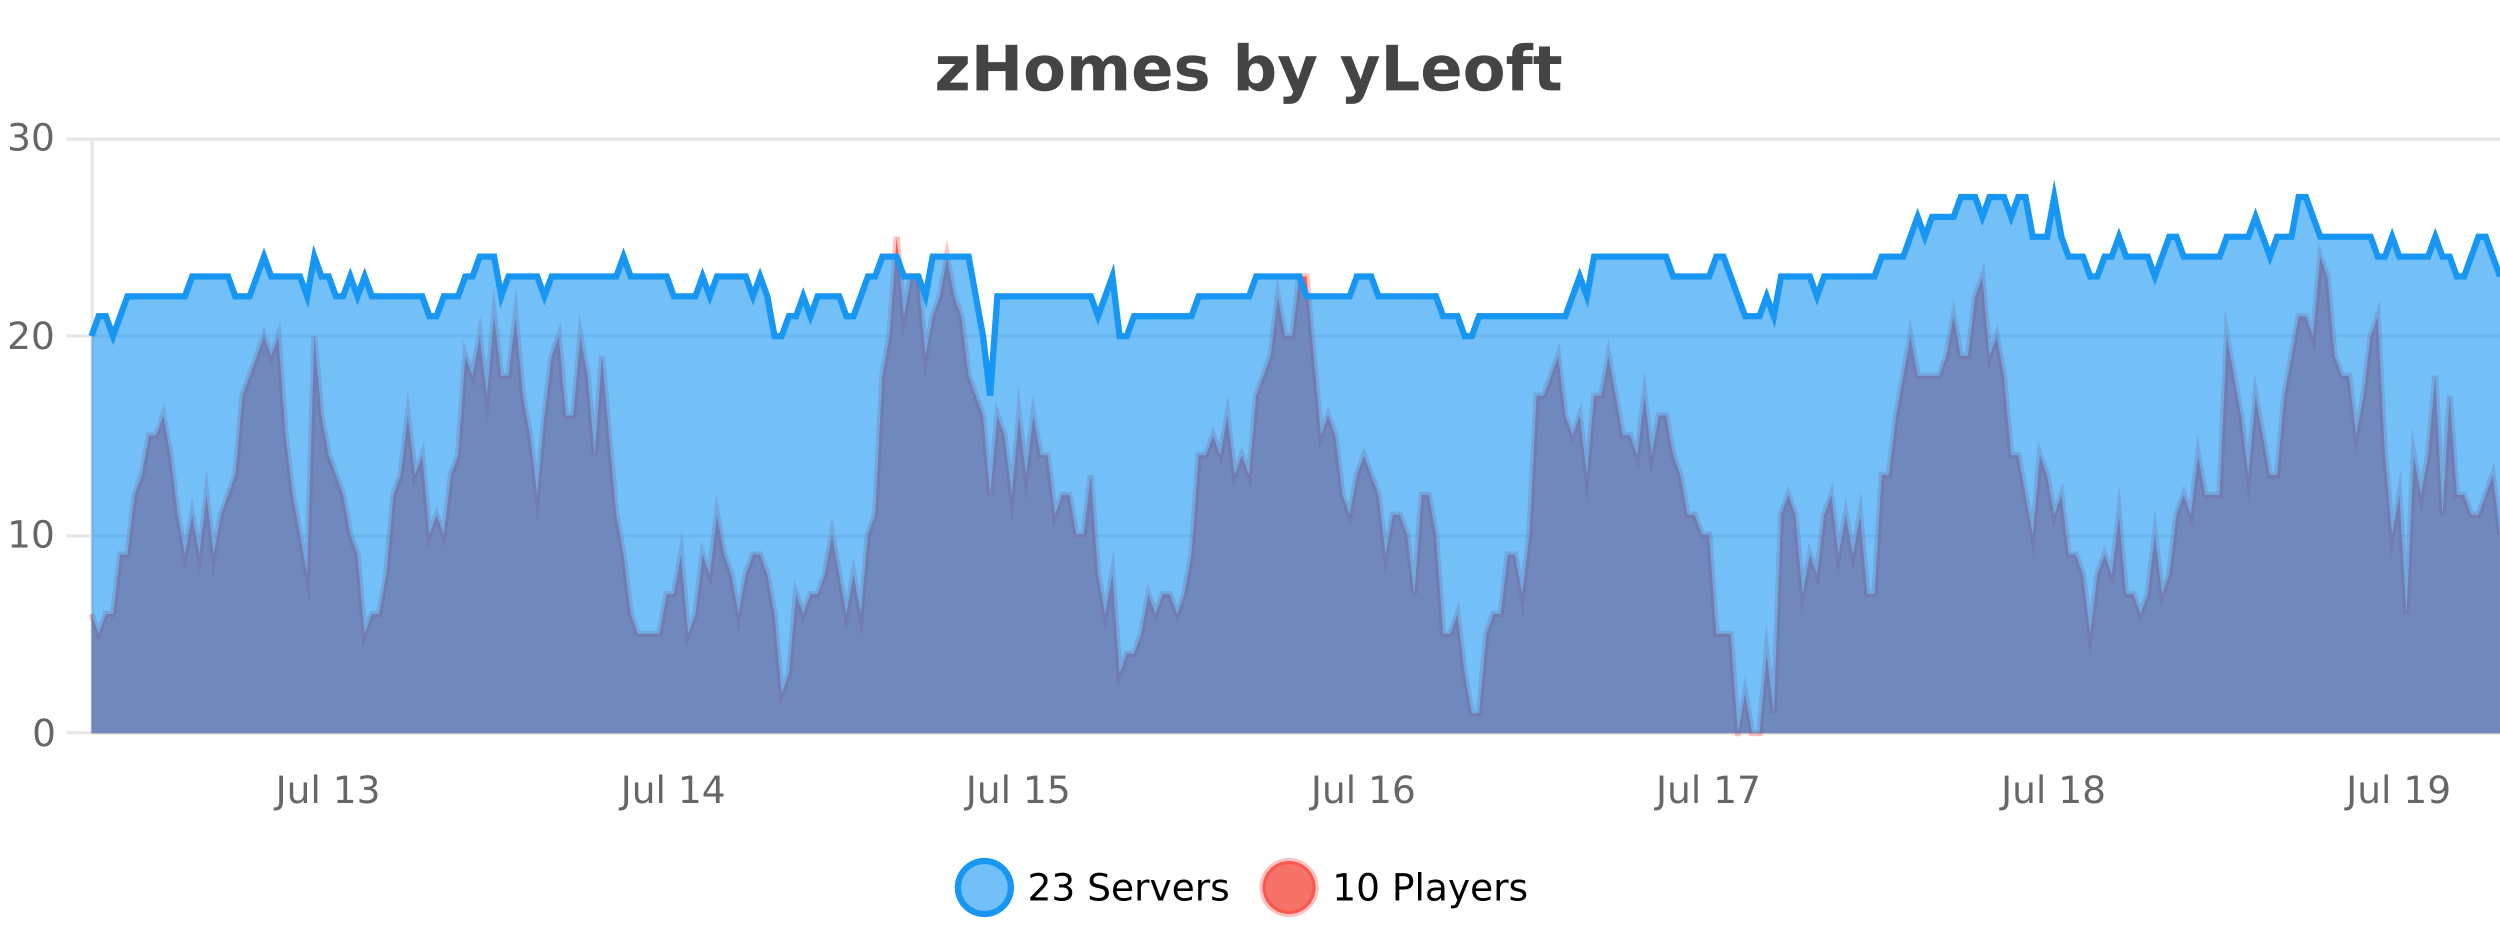 <?xml version="1.0" encoding="UTF-8"?>
<svg xmlns="http://www.w3.org/2000/svg" xmlns:xlink="http://www.w3.org/1999/xlink" width="800pt" height="300pt" viewBox="0 0 800 300" version="1.1">
<defs>
<clipPath id="clip1">
  <path d="M 278 263 L 352 263 L 352 300 L 278 300 Z M 278 263 "/>
</clipPath>
<clipPath id="clip2">
  <path d="M 375 263 L 450 263 L 450 300 L 375 300 Z M 375 263 "/>
</clipPath>
<clipPath id="clip3">
  <path d="M 29.27 75 L 800 75 L 800 234.602 L 29.27 234.602 Z M 29.27 75 "/>
</clipPath>
<clipPath id="clip4">
  <path d="M 28.27 47 L 800 47 L 800 235.602 L 28.27 235.602 Z M 28.27 47 "/>
</clipPath>
<clipPath id="clip5">
  <path d="M 29.27 63 L 800 63 L 800 234.602 L 29.27 234.602 Z M 29.27 63 "/>
</clipPath>
<clipPath id="clip6">
  <path d="M 28.27 43 L 800 43 L 800 155 L 28.27 155 Z M 28.27 43 "/>
</clipPath>
</defs>
<g id="surface3467221">
<rect x="0" y="0" width="800" height="300" style="fill:rgb(100%,100%,100%);fill-opacity:1;stroke:none;"/>
<path style="fill:none;stroke-width:1;stroke-linecap:butt;stroke-linejoin:miter;stroke:rgb(0%,0%,0%);stroke-opacity:0.098;stroke-miterlimit:10;" d="M 30 234.5 L 800 234.5 "/>
<path style="fill:none;stroke-width:1;stroke-linecap:butt;stroke-linejoin:miter;stroke:rgb(0%,0%,0%);stroke-opacity:0.098;stroke-miterlimit:10;" d="M 21.27 234.5 L 29 234.5 "/>
<path style="fill:none;stroke-width:1;stroke-linecap:butt;stroke-linejoin:miter;stroke:rgb(0%,0%,0%);stroke-opacity:0.098;stroke-miterlimit:10;" d="M 30 171.5 L 800 171.5 "/>
<path style="fill:none;stroke-width:1;stroke-linecap:butt;stroke-linejoin:miter;stroke:rgb(0%,0%,0%);stroke-opacity:0.098;stroke-miterlimit:10;" d="M 21.27 171.5 L 29 171.5 "/>
<path style="fill:none;stroke-width:1;stroke-linecap:butt;stroke-linejoin:miter;stroke:rgb(0%,0%,0%);stroke-opacity:0.098;stroke-miterlimit:10;" d="M 30 107.5 L 800 107.5 "/>
<path style="fill:none;stroke-width:1;stroke-linecap:butt;stroke-linejoin:miter;stroke:rgb(0%,0%,0%);stroke-opacity:0.098;stroke-miterlimit:10;" d="M 21.27 107.5 L 29 107.5 "/>
<path style="fill:none;stroke-width:1;stroke-linecap:butt;stroke-linejoin:miter;stroke:rgb(0%,0%,0%);stroke-opacity:0.098;stroke-miterlimit:10;" d="M 30 44.5 L 800 44.5 "/>
<path style="fill:none;stroke-width:1;stroke-linecap:butt;stroke-linejoin:miter;stroke:rgb(0%,0%,0%);stroke-opacity:0.098;stroke-miterlimit:10;" d="M 21.27 44.5 L 29 44.5 "/>
<path style=" stroke:none;fill-rule:nonzero;fill:rgb(9.02%,58.824%,95.294%);fill-opacity:0.6;" d="M 323.488 284 C 323.488 288.688 319.688 292.484 315.004 292.484 C 310.316 292.484 306.52 288.688 306.52 284 C 306.52 279.312 310.316 275.516 315.004 275.516 C 319.688 275.516 323.488 279.312 323.488 284 Z M 323.488 284 "/>
<g clip-path="url(#clip1)" clip-rule="nonzero">
<path style="fill:none;stroke-width:2;stroke-linecap:butt;stroke-linejoin:miter;stroke:rgb(9.02%,58.824%,95.294%);stroke-opacity:1;stroke-miterlimit:10;" d="M 323.488 284 C 323.488 288.688 319.688 292.484 315.004 292.484 C 310.316 292.484 306.52 288.688 306.52 284 C 306.52 279.312 310.316 275.516 315.004 275.516 C 319.688 275.516 323.488 279.312 323.488 284 Z M 323.488 284 "/>
</g>
<path style=" stroke:none;fill-rule:nonzero;fill:rgb(0%,0%,0%);fill-opacity:1;" d="M 331.117 287.156 L 335.258 287.156 L 335.258 288.156 L 329.695 288.156 L 329.695 287.156 C 330.141 286.699 330.75 286.078 331.523 285.297 C 332.305 284.508 332.793 283.996 332.992 283.766 C 333.375 283.352 333.641 282.996 333.789 282.703 C 333.945 282.402 334.023 282.109 334.023 281.828 C 334.023 281.359 333.855 280.98 333.523 280.688 C 333.199 280.398 332.777 280.25 332.258 280.25 C 331.883 280.25 331.484 280.312 331.07 280.438 C 330.664 280.562 330.227 280.762 329.758 281.031 L 329.758 279.828 C 330.234 279.641 330.68 279.5 331.086 279.406 C 331.5 279.305 331.883 279.25 332.227 279.25 C 333.133 279.25 333.855 279.48 334.398 279.938 C 334.938 280.387 335.211 280.992 335.211 281.75 C 335.211 282.105 335.141 282.445 335.008 282.766 C 334.871 283.09 334.625 283.469 334.273 283.906 C 334.168 284.023 333.855 284.352 333.336 284.891 C 332.812 285.434 332.074 286.188 331.117 287.156 Z M 341.328 283.438 C 341.891 283.562 342.328 283.82 342.641 284.203 C 342.961 284.578 343.125 285.047 343.125 285.609 C 343.125 286.477 342.828 287.148 342.234 287.625 C 341.641 288.094 340.797 288.328 339.703 288.328 C 339.336 288.328 338.957 288.289 338.562 288.219 C 338.176 288.148 337.781 288.039 337.375 287.891 L 337.375 286.75 C 337.695 286.938 338.051 287.086 338.438 287.188 C 338.832 287.281 339.242 287.328 339.672 287.328 C 340.41 287.328 340.973 287.184 341.359 286.891 C 341.754 286.602 341.953 286.172 341.953 285.609 C 341.953 285.102 341.77 284.699 341.406 284.406 C 341.039 284.117 340.539 283.969 339.906 283.969 L 338.875 283.969 L 338.875 283 L 339.953 283 C 340.523 283 340.969 282.887 341.281 282.656 C 341.594 282.418 341.75 282.078 341.75 281.641 C 341.75 281.195 341.586 280.852 341.266 280.609 C 340.953 280.371 340.5 280.25 339.906 280.25 C 339.57 280.25 339.219 280.289 338.844 280.359 C 338.477 280.422 338.07 280.527 337.625 280.672 L 337.625 279.625 C 338.082 279.5 338.504 279.406 338.891 279.344 C 339.285 279.281 339.656 279.25 340 279.25 C 340.906 279.25 341.617 279.453 342.141 279.859 C 342.66 280.266 342.922 280.82 342.922 281.516 C 342.922 282.008 342.781 282.418 342.5 282.75 C 342.227 283.086 341.836 283.312 341.328 283.438 Z M 354.324 279.688 L 354.324 280.844 C 353.875 280.637 353.449 280.48 353.043 280.375 C 352.645 280.262 352.266 280.203 351.902 280.203 C 351.254 280.203 350.754 280.328 350.402 280.578 C 350.059 280.828 349.887 281.188 349.887 281.656 C 349.887 282.043 350 282.336 350.23 282.531 C 350.457 282.73 350.902 282.887 351.559 283 L 352.262 283.156 C 353.145 283.324 353.797 283.621 354.215 284.047 C 354.641 284.465 354.855 285.027 354.855 285.734 C 354.855 286.59 354.566 287.234 353.996 287.672 C 353.434 288.109 352.598 288.328 351.496 288.328 C 351.09 288.328 350.652 288.281 350.184 288.188 C 349.715 288.094 349.23 287.953 348.73 287.766 L 348.73 286.547 C 349.207 286.82 349.676 287.023 350.137 287.156 C 350.605 287.293 351.059 287.359 351.496 287.359 C 352.172 287.359 352.691 287.23 353.059 286.969 C 353.434 286.699 353.621 286.32 353.621 285.828 C 353.621 285.402 353.484 285.07 353.215 284.828 C 352.953 284.578 352.52 284.398 351.918 284.281 L 351.199 284.141 C 350.312 283.965 349.672 283.688 349.277 283.312 C 348.891 282.938 348.699 282.418 348.699 281.75 C 348.699 280.969 348.969 280.359 349.512 279.922 C 350.051 279.477 350.801 279.25 351.762 279.25 C 352.176 279.25 352.594 279.289 353.012 279.359 C 353.438 279.434 353.875 279.543 354.324 279.688 Z M 362.27 284.609 L 362.27 285.125 L 357.301 285.125 C 357.352 285.875 357.574 286.445 357.973 286.828 C 358.379 287.215 358.934 287.406 359.645 287.406 C 360.059 287.406 360.461 287.359 360.848 287.266 C 361.242 287.164 361.633 287.008 362.02 286.797 L 362.02 287.828 C 361.621 287.984 361.223 288.105 360.816 288.188 C 360.41 288.281 359.996 288.328 359.582 288.328 C 358.539 288.328 357.711 288.027 357.098 287.422 C 356.48 286.809 356.176 285.98 356.176 284.938 C 356.176 283.867 356.465 283.016 357.051 282.391 C 357.633 281.758 358.414 281.438 359.395 281.438 C 360.277 281.438 360.977 281.727 361.488 282.297 C 362.008 282.859 362.27 283.633 362.27 284.609 Z M 361.191 284.281 C 361.18 283.699 361.012 283.23 360.691 282.875 C 360.367 282.523 359.941 282.344 359.41 282.344 C 358.805 282.344 358.32 282.516 357.957 282.859 C 357.602 283.203 357.398 283.684 357.348 284.297 Z M 367.84 282.594 C 367.715 282.531 367.578 282.484 367.434 282.453 C 367.297 282.414 367.141 282.391 366.965 282.391 C 366.359 282.391 365.891 282.59 365.559 282.984 C 365.234 283.383 365.074 283.953 365.074 284.703 L 365.074 288.156 L 363.996 288.156 L 363.996 281.594 L 365.074 281.594 L 365.074 282.609 C 365.301 282.215 365.598 281.922 365.965 281.734 C 366.328 281.539 366.77 281.438 367.293 281.438 C 367.363 281.438 367.441 281.445 367.527 281.453 C 367.621 281.465 367.719 281.48 367.824 281.5 Z M 368.195 281.594 L 369.336 281.594 L 371.383 287.094 L 373.445 281.594 L 374.586 281.594 L 372.117 288.156 L 370.648 288.156 Z M 381.688 284.609 L 381.688 285.125 L 376.719 285.125 C 376.77 285.875 376.992 286.445 377.391 286.828 C 377.797 287.215 378.352 287.406 379.062 287.406 C 379.477 287.406 379.879 287.359 380.266 287.266 C 380.66 287.164 381.051 287.008 381.438 286.797 L 381.438 287.828 C 381.039 287.984 380.641 288.105 380.234 288.188 C 379.828 288.281 379.414 288.328 379 288.328 C 377.957 288.328 377.129 288.027 376.516 287.422 C 375.898 286.809 375.594 285.98 375.594 284.938 C 375.594 283.867 375.883 283.016 376.469 282.391 C 377.051 281.758 377.832 281.438 378.812 281.438 C 379.695 281.438 380.395 281.727 380.906 282.297 C 381.426 282.859 381.688 283.633 381.688 284.609 Z M 380.609 284.281 C 380.598 283.699 380.43 283.23 380.109 282.875 C 379.785 282.523 379.359 282.344 378.828 282.344 C 378.223 282.344 377.738 282.516 377.375 282.859 C 377.02 283.203 376.816 283.684 376.766 284.297 Z M 387.258 282.594 C 387.133 282.531 386.996 282.484 386.852 282.453 C 386.715 282.414 386.559 282.391 386.383 282.391 C 385.777 282.391 385.309 282.59 384.977 282.984 C 384.652 283.383 384.492 283.953 384.492 284.703 L 384.492 288.156 L 383.414 288.156 L 383.414 281.594 L 384.492 281.594 L 384.492 282.609 C 384.719 282.215 385.016 281.922 385.383 281.734 C 385.746 281.539 386.188 281.438 386.711 281.438 C 386.781 281.438 386.859 281.445 386.945 281.453 C 387.039 281.465 387.137 281.48 387.242 281.5 Z M 392.566 281.781 L 392.566 282.812 C 392.262 282.656 391.945 282.543 391.613 282.469 C 391.289 282.387 390.949 282.344 390.598 282.344 C 390.066 282.344 389.664 282.43 389.395 282.594 C 389.121 282.75 388.988 282.996 388.988 283.328 C 388.988 283.578 389.082 283.777 389.27 283.922 C 389.465 284.059 389.855 284.188 390.441 284.312 L 390.801 284.406 C 391.57 284.562 392.117 284.793 392.441 285.094 C 392.762 285.398 392.926 285.812 392.926 286.344 C 392.926 286.961 392.68 287.445 392.191 287.797 C 391.711 288.152 391.051 288.328 390.207 288.328 C 389.852 288.328 389.48 288.289 389.098 288.219 C 388.723 288.156 388.324 288.059 387.91 287.922 L 387.91 286.797 C 388.305 287.008 388.695 287.164 389.082 287.266 C 389.465 287.371 389.852 287.422 390.238 287.422 C 390.738 287.422 391.121 287.34 391.395 287.172 C 391.676 286.996 391.816 286.746 391.816 286.422 C 391.816 286.133 391.715 285.906 391.52 285.75 C 391.32 285.594 390.887 285.445 390.223 285.297 L 389.848 285.219 C 389.18 285.074 388.695 284.855 388.395 284.562 C 388.102 284.273 387.957 283.875 387.957 283.375 C 387.957 282.75 388.176 282.273 388.613 281.938 C 389.051 281.605 389.668 281.438 390.473 281.438 C 390.867 281.438 391.242 281.469 391.598 281.531 C 391.949 281.586 392.273 281.668 392.566 281.781 Z M 325.004 277.016 "/>
<path style=" stroke:none;fill-rule:nonzero;fill:rgb(96.863%,44.706%,40.784%);fill-opacity:1;" d="M 420.988 284 C 420.988 288.688 417.191 292.484 412.504 292.484 C 407.82 292.484 404.02 288.688 404.02 284 C 404.02 279.312 407.82 275.516 412.504 275.516 C 417.191 275.516 420.988 279.312 420.988 284 Z M 420.988 284 "/>
<g clip-path="url(#clip2)" clip-rule="nonzero">
<path style="fill:none;stroke-width:2;stroke-linecap:butt;stroke-linejoin:miter;stroke:rgb(100%,4.706%,0%);stroke-opacity:0.247;stroke-miterlimit:10;" d="M 420.988 284 C 420.988 288.688 417.191 292.484 412.504 292.484 C 407.82 292.484 404.02 288.688 404.02 284 C 404.02 279.312 407.82 275.516 412.504 275.516 C 417.191 275.516 420.988 279.312 420.988 284 Z M 420.988 284 "/>
</g>
<path style=" stroke:none;fill-rule:nonzero;fill:rgb(0%,0%,0%);fill-opacity:1;" d="M 427.805 287.156 L 429.742 287.156 L 429.742 280.484 L 427.633 280.906 L 427.633 279.828 L 429.727 279.406 L 430.914 279.406 L 430.914 287.156 L 432.852 287.156 L 432.852 288.156 L 427.805 288.156 Z M 437.766 280.188 C 437.16 280.188 436.703 280.492 436.391 281.094 C 436.086 281.688 435.938 282.59 435.938 283.797 C 435.938 284.996 436.086 285.898 436.391 286.5 C 436.703 287.094 437.16 287.391 437.766 287.391 C 438.379 287.391 438.836 287.094 439.141 286.5 C 439.453 285.898 439.609 284.996 439.609 283.797 C 439.609 282.59 439.453 281.688 439.141 281.094 C 438.836 280.492 438.379 280.188 437.766 280.188 Z M 437.766 279.25 C 438.742 279.25 439.492 279.641 440.016 280.422 C 440.535 281.195 440.797 282.32 440.797 283.797 C 440.797 285.266 440.535 286.391 440.016 287.172 C 439.492 287.945 438.742 288.328 437.766 288.328 C 436.785 288.328 436.035 287.945 435.516 287.172 C 435.004 286.391 434.75 285.266 434.75 283.797 C 434.75 282.32 435.004 281.195 435.516 280.422 C 436.035 279.641 436.785 279.25 437.766 279.25 Z M 447.762 280.375 L 447.762 283.672 L 449.246 283.672 C 449.797 283.672 450.223 283.531 450.527 283.25 C 450.828 282.961 450.98 282.547 450.98 282.016 C 450.98 281.496 450.828 281.094 450.527 280.812 C 450.223 280.523 449.797 280.375 449.246 280.375 Z M 446.574 279.406 L 449.246 279.406 C 450.234 279.406 450.98 279.633 451.48 280.078 C 451.98 280.516 452.23 281.164 452.23 282.016 C 452.23 282.883 451.98 283.539 451.48 283.984 C 450.98 284.422 450.234 284.641 449.246 284.641 L 447.762 284.641 L 447.762 288.156 L 446.574 288.156 Z M 453.766 279.031 L 454.844 279.031 L 454.844 288.156 L 453.766 288.156 Z M 460.082 284.859 C 459.215 284.859 458.613 284.961 458.27 285.156 C 457.934 285.355 457.77 285.695 457.77 286.172 C 457.77 286.559 457.895 286.867 458.145 287.094 C 458.402 287.312 458.746 287.422 459.176 287.422 C 459.777 287.422 460.258 287.215 460.613 286.797 C 460.977 286.371 461.16 285.805 461.16 285.094 L 461.16 284.859 Z M 462.238 284.406 L 462.238 288.156 L 461.16 288.156 L 461.16 287.156 C 460.91 287.555 460.602 287.852 460.238 288.047 C 459.871 288.234 459.426 288.328 458.895 288.328 C 458.215 288.328 457.68 288.141 457.285 287.766 C 456.887 287.383 456.691 286.875 456.691 286.25 C 456.691 285.512 456.934 284.953 457.426 284.578 C 457.926 284.203 458.664 284.016 459.645 284.016 L 461.16 284.016 L 461.16 283.906 C 461.16 283.406 460.992 283.023 460.66 282.75 C 460.336 282.48 459.883 282.344 459.301 282.344 C 458.926 282.344 458.555 282.391 458.191 282.484 C 457.836 282.578 457.496 282.715 457.176 282.891 L 457.176 281.891 C 457.57 281.734 457.949 281.621 458.316 281.547 C 458.691 281.477 459.055 281.438 459.41 281.438 C 460.355 281.438 461.066 281.684 461.535 282.172 C 462.004 282.664 462.238 283.406 462.238 284.406 Z M 467.188 288.766 C 466.883 289.547 466.586 290.055 466.297 290.297 C 466.004 290.535 465.617 290.656 465.141 290.656 L 464.281 290.656 L 464.281 289.75 L 464.906 289.75 C 465.207 289.75 465.438 289.676 465.594 289.531 C 465.758 289.395 465.941 289.066 466.141 288.547 L 466.344 288.047 L 463.688 281.594 L 464.828 281.594 L 466.875 286.719 L 468.938 281.594 L 470.078 281.594 Z M 477.18 284.609 L 477.18 285.125 L 472.211 285.125 C 472.262 285.875 472.484 286.445 472.883 286.828 C 473.289 287.215 473.844 287.406 474.555 287.406 C 474.969 287.406 475.371 287.359 475.758 287.266 C 476.152 287.164 476.543 287.008 476.93 286.797 L 476.93 287.828 C 476.531 287.984 476.133 288.105 475.727 288.188 C 475.32 288.281 474.906 288.328 474.492 288.328 C 473.449 288.328 472.621 288.027 472.008 287.422 C 471.391 286.809 471.086 285.98 471.086 284.938 C 471.086 283.867 471.375 283.016 471.961 282.391 C 472.543 281.758 473.324 281.438 474.305 281.438 C 475.188 281.438 475.887 281.727 476.398 282.297 C 476.918 282.859 477.18 283.633 477.18 284.609 Z M 476.102 284.281 C 476.09 283.699 475.922 283.23 475.602 282.875 C 475.277 282.523 474.852 282.344 474.32 282.344 C 473.715 282.344 473.23 282.516 472.867 282.859 C 472.512 283.203 472.309 283.684 472.258 284.297 Z M 482.75 282.594 C 482.625 282.531 482.488 282.484 482.344 282.453 C 482.207 282.414 482.051 282.391 481.875 282.391 C 481.27 282.391 480.801 282.59 480.469 282.984 C 480.145 283.383 479.984 283.953 479.984 284.703 L 479.984 288.156 L 478.906 288.156 L 478.906 281.594 L 479.984 281.594 L 479.984 282.609 C 480.211 282.215 480.508 281.922 480.875 281.734 C 481.238 281.539 481.68 281.438 482.203 281.438 C 482.273 281.438 482.352 281.445 482.438 281.453 C 482.531 281.465 482.629 281.48 482.734 281.5 Z M 488.055 281.781 L 488.055 282.812 C 487.75 282.656 487.434 282.543 487.102 282.469 C 486.777 282.387 486.438 282.344 486.086 282.344 C 485.555 282.344 485.152 282.43 484.883 282.594 C 484.609 282.75 484.477 282.996 484.477 283.328 C 484.477 283.578 484.57 283.777 484.758 283.922 C 484.953 284.059 485.344 284.188 485.93 284.312 L 486.289 284.406 C 487.059 284.562 487.605 284.793 487.93 285.094 C 488.25 285.398 488.414 285.812 488.414 286.344 C 488.414 286.961 488.168 287.445 487.68 287.797 C 487.199 288.152 486.539 288.328 485.695 288.328 C 485.34 288.328 484.969 288.289 484.586 288.219 C 484.211 288.156 483.812 288.059 483.398 287.922 L 483.398 286.797 C 483.793 287.008 484.184 287.164 484.57 287.266 C 484.953 287.371 485.34 287.422 485.727 287.422 C 486.227 287.422 486.609 287.34 486.883 287.172 C 487.164 286.996 487.305 286.746 487.305 286.422 C 487.305 286.133 487.203 285.906 487.008 285.75 C 486.809 285.594 486.375 285.445 485.711 285.297 L 485.336 285.219 C 484.668 285.074 484.184 284.855 483.883 284.562 C 483.59 284.273 483.445 283.875 483.445 283.375 C 483.445 282.75 483.664 282.273 484.102 281.938 C 484.539 281.605 485.156 281.438 485.961 281.438 C 486.355 281.438 486.73 281.469 487.086 281.531 C 487.438 281.586 487.762 281.668 488.055 281.781 Z M 422.504 277.016 "/>
<path style=" stroke:none;fill-rule:nonzero;fill:rgb(26.667%,26.667%,26.667%);fill-opacity:1;" d="M 300.141 17.984 L 309.688 17.984 L 309.688 20.422 L 303.922 26.422 L 309.688 26.422 L 309.688 28.922 L 299.906 28.922 L 299.906 26.484 L 305.656 20.484 L 300.141 20.484 Z M 312.484 14.344 L 316.234 14.344 L 316.234 19.891 L 321.781 19.891 L 321.781 14.344 L 325.547 14.344 L 325.547 28.922 L 321.781 28.922 L 321.781 22.734 L 316.234 22.734 L 316.234 28.922 L 312.484 28.922 Z M 334.27 20.219 C 333.488 20.219 332.895 20.5 332.488 21.062 C 332.082 21.617 331.879 22.418 331.879 23.469 C 331.879 24.512 332.082 25.312 332.488 25.875 C 332.895 26.43 333.488 26.703 334.27 26.703 C 335.027 26.703 335.605 26.43 336.004 25.875 C 336.41 25.312 336.613 24.512 336.613 23.469 C 336.613 22.418 336.41 21.617 336.004 21.062 C 335.605 20.5 335.027 20.219 334.27 20.219 Z M 334.27 17.719 C 336.145 17.719 337.605 18.23 338.66 19.25 C 339.723 20.262 340.254 21.668 340.254 23.469 C 340.254 25.262 339.723 26.668 338.66 27.688 C 337.605 28.699 336.145 29.203 334.27 29.203 C 332.371 29.203 330.895 28.699 329.832 27.688 C 328.77 26.668 328.238 25.262 328.238 23.469 C 328.238 21.668 328.77 20.262 329.832 19.25 C 330.895 18.23 332.371 17.719 334.27 17.719 Z M 352.93 19.797 C 353.375 19.121 353.902 18.605 354.508 18.25 C 355.121 17.898 355.793 17.719 356.523 17.719 C 357.773 17.719 358.727 18.109 359.383 18.891 C 360.047 19.664 360.383 20.789 360.383 22.266 L 360.383 28.922 L 356.867 28.922 L 356.867 23.219 C 356.867 23.137 356.867 23.047 356.867 22.953 C 356.875 22.859 356.883 22.73 356.883 22.562 C 356.883 21.793 356.766 21.234 356.539 20.891 C 356.309 20.539 355.938 20.359 355.43 20.359 C 354.773 20.359 354.262 20.637 353.898 21.188 C 353.531 21.73 353.344 22.516 353.336 23.547 L 353.336 28.922 L 349.82 28.922 L 349.82 23.219 C 349.82 22.012 349.715 21.234 349.508 20.891 C 349.297 20.539 348.93 20.359 348.398 20.359 C 347.719 20.359 347.199 20.637 346.836 21.188 C 346.469 21.73 346.289 22.516 346.289 23.547 L 346.289 28.922 L 342.773 28.922 L 342.773 17.984 L 346.289 17.984 L 346.289 19.578 C 346.727 18.965 347.219 18.5 347.773 18.188 C 348.324 17.875 348.938 17.719 349.617 17.719 C 350.367 17.719 351.031 17.902 351.617 18.266 C 352.199 18.633 352.637 19.141 352.93 19.797 Z M 374.555 23.422 L 374.555 24.422 L 366.383 24.422 C 366.465 25.246 366.762 25.859 367.273 26.266 C 367.781 26.672 368.492 26.875 369.398 26.875 C 370.137 26.875 370.891 26.766 371.664 26.547 C 372.434 26.328 373.227 26 374.039 25.562 L 374.039 28.25 C 373.215 28.562 372.387 28.797 371.555 28.953 C 370.73 29.117 369.906 29.203 369.086 29.203 C 367.105 29.203 365.562 28.703 364.461 27.703 C 363.367 26.695 362.82 25.281 362.82 23.469 C 362.82 21.68 363.355 20.273 364.43 19.25 C 365.512 18.23 366.996 17.719 368.883 17.719 C 370.602 17.719 371.977 18.242 373.008 19.281 C 374.039 20.312 374.555 21.695 374.555 23.422 Z M 370.961 22.266 C 370.961 21.602 370.766 21.062 370.383 20.656 C 369.996 20.25 369.492 20.047 368.867 20.047 C 368.188 20.047 367.637 20.242 367.211 20.625 C 366.793 21 366.531 21.547 366.43 22.266 Z M 385.742 18.328 L 385.742 20.984 C 385 20.672 384.281 20.438 383.586 20.281 C 382.887 20.125 382.227 20.047 381.602 20.047 C 380.945 20.047 380.453 20.133 380.133 20.297 C 379.809 20.465 379.648 20.719 379.648 21.062 C 379.648 21.344 379.766 21.559 380.008 21.703 C 380.258 21.852 380.695 21.961 381.32 22.031 L 381.945 22.125 C 383.734 22.355 384.938 22.73 385.555 23.25 C 386.168 23.773 386.477 24.59 386.477 25.703 C 386.477 26.871 386.043 27.746 385.18 28.328 C 384.324 28.914 383.047 29.203 381.352 29.203 C 380.621 29.203 379.871 29.145 379.102 29.031 C 378.328 28.918 377.539 28.746 376.727 28.516 L 376.727 25.859 C 377.422 26.203 378.137 26.461 378.867 26.625 C 379.594 26.793 380.34 26.875 381.102 26.875 C 381.789 26.875 382.305 26.781 382.648 26.594 C 382.992 26.406 383.164 26.125 383.164 25.75 C 383.164 25.438 383.043 25.211 382.805 25.062 C 382.562 24.906 382.09 24.789 381.383 24.703 L 380.773 24.625 C 379.211 24.43 378.117 24.07 377.492 23.547 C 376.867 23.016 376.555 22.215 376.555 21.141 C 376.555 19.984 376.949 19.125 377.742 18.562 C 378.543 18 379.762 17.719 381.398 17.719 C 382.043 17.719 382.719 17.773 383.43 17.875 C 384.137 17.969 384.906 18.121 385.742 18.328 Z M 401.891 26.672 C 402.641 26.672 403.211 26.402 403.609 25.859 C 404.004 25.309 404.203 24.512 404.203 23.469 C 404.203 22.43 404.004 21.637 403.609 21.094 C 403.211 20.543 402.641 20.266 401.891 20.266 C 401.141 20.266 400.562 20.543 400.156 21.094 C 399.758 21.637 399.562 22.43 399.562 23.469 C 399.562 24.5 399.758 25.293 400.156 25.844 C 400.562 26.398 401.141 26.672 401.891 26.672 Z M 399.562 19.578 C 400.051 18.945 400.586 18.477 401.172 18.172 C 401.754 17.871 402.426 17.719 403.188 17.719 C 404.539 17.719 405.648 18.258 406.516 19.328 C 407.379 20.402 407.812 21.781 407.812 23.469 C 407.812 25.148 407.379 26.523 406.516 27.594 C 405.648 28.668 404.539 29.203 403.188 29.203 C 402.426 29.203 401.754 29.051 401.172 28.75 C 400.586 28.449 400.051 27.98 399.562 27.344 L 399.562 28.922 L 396.078 28.922 L 396.078 13.719 L 399.562 13.719 Z M 408.957 17.984 L 412.441 17.984 L 415.395 25.406 L 417.895 17.984 L 421.379 17.984 L 416.785 29.953 C 416.324 31.172 415.785 32.02 415.16 32.5 C 414.543 32.988 413.738 33.234 412.738 33.234 L 410.707 33.234 L 410.707 30.938 L 411.801 30.938 C 412.395 30.938 412.824 30.844 413.098 30.656 C 413.367 30.469 413.574 30.129 413.723 29.641 L 413.832 29.344 Z M 428.957 17.984 L 432.441 17.984 L 435.395 25.406 L 437.895 17.984 L 441.379 17.984 L 436.785 29.953 C 436.324 31.172 435.785 32.02 435.16 32.5 C 434.543 32.988 433.738 33.234 432.738 33.234 L 430.707 33.234 L 430.707 30.938 L 431.801 30.938 C 432.395 30.938 432.824 30.844 433.098 30.656 C 433.367 30.469 433.574 30.129 433.723 29.641 L 433.832 29.344 Z M 443.586 14.344 L 447.336 14.344 L 447.336 26.078 L 453.945 26.078 L 453.945 28.922 L 443.586 28.922 Z M 467.082 23.422 L 467.082 24.422 L 458.91 24.422 C 458.992 25.246 459.289 25.859 459.801 26.266 C 460.309 26.672 461.02 26.875 461.926 26.875 C 462.664 26.875 463.418 26.766 464.191 26.547 C 464.961 26.328 465.754 26 466.566 25.562 L 466.566 28.25 C 465.742 28.562 464.914 28.797 464.082 28.953 C 463.258 29.117 462.434 29.203 461.613 29.203 C 459.633 29.203 458.09 28.703 456.988 27.703 C 455.895 26.695 455.348 25.281 455.348 23.469 C 455.348 21.68 455.883 20.273 456.957 19.25 C 458.039 18.23 459.523 17.719 461.41 17.719 C 463.129 17.719 464.504 18.242 465.535 19.281 C 466.566 20.312 467.082 21.695 467.082 23.422 Z M 463.488 22.266 C 463.488 21.602 463.293 21.062 462.91 20.656 C 462.523 20.25 462.02 20.047 461.395 20.047 C 460.715 20.047 460.164 20.242 459.738 20.625 C 459.32 21 459.059 21.547 458.957 22.266 Z M 474.945 20.219 C 474.164 20.219 473.57 20.5 473.164 21.062 C 472.758 21.617 472.555 22.418 472.555 23.469 C 472.555 24.512 472.758 25.312 473.164 25.875 C 473.57 26.43 474.164 26.703 474.945 26.703 C 475.703 26.703 476.281 26.43 476.68 25.875 C 477.086 25.312 477.289 24.512 477.289 23.469 C 477.289 22.418 477.086 21.617 476.68 21.062 C 476.281 20.5 475.703 20.219 474.945 20.219 Z M 474.945 17.719 C 476.82 17.719 478.281 18.23 479.336 19.25 C 480.398 20.262 480.93 21.668 480.93 23.469 C 480.93 25.262 480.398 26.668 479.336 27.688 C 478.281 28.699 476.82 29.203 474.945 29.203 C 473.047 29.203 471.57 28.699 470.508 27.688 C 469.445 26.668 468.914 25.262 468.914 23.469 C 468.914 21.668 469.445 20.262 470.508 19.25 C 471.57 18.23 473.047 17.719 474.945 17.719 Z M 490.668 13.719 L 490.668 16.016 L 488.73 16.016 C 488.238 16.016 487.895 16.109 487.699 16.297 C 487.5 16.477 487.402 16.781 487.402 17.219 L 487.402 17.984 L 490.402 17.984 L 490.402 20.484 L 487.402 20.484 L 487.402 28.922 L 483.918 28.922 L 483.918 20.484 L 482.168 20.484 L 482.168 17.984 L 483.918 17.984 L 483.918 17.219 C 483.918 16.031 484.246 15.152 484.902 14.578 C 485.566 14.008 486.598 13.719 487.996 13.719 Z M 495.992 14.875 L 495.992 17.984 L 499.602 17.984 L 499.602 20.484 L 495.992 20.484 L 495.992 25.125 C 495.992 25.637 496.09 25.98 496.289 26.156 C 496.496 26.336 496.898 26.422 497.492 26.422 L 499.289 26.422 L 499.289 28.922 L 496.289 28.922 C 494.914 28.922 493.934 28.637 493.352 28.062 C 492.777 27.48 492.492 26.5 492.492 25.125 L 492.492 20.484 L 490.758 20.484 L 490.758 17.984 L 492.492 17.984 L 492.492 14.875 Z M 299 10.359 "/>
<path style="fill:none;stroke-width:1;stroke-linecap:butt;stroke-linejoin:miter;stroke:rgb(0%,0%,0%);stroke-opacity:0.098;stroke-miterlimit:10;" d="M 29 234.5 L 801 234.5 "/>
<path style=" stroke:none;fill-rule:nonzero;fill:rgb(40%,40%,40%);fill-opacity:1;" d="M 89.363 248.203 L 90.551 248.203 L 90.551 256.344 C 90.551 257.395 90.348 258.16 89.941 258.641 C 89.543 259.117 88.902 259.359 88.02 259.359 L 87.566 259.359 L 87.566 258.359 L 87.941 258.359 C 88.461 258.359 88.824 258.211 89.035 257.922 C 89.254 257.629 89.363 257.102 89.363 256.344 Z M 92.746 254.359 L 92.746 250.391 L 93.824 250.391 L 93.824 254.328 C 93.824 254.945 93.941 255.406 94.184 255.719 C 94.434 256.031 94.797 256.188 95.277 256.188 C 95.859 256.188 96.316 256.008 96.652 255.641 C 96.996 255.266 97.168 254.758 97.168 254.109 L 97.168 250.391 L 98.246 250.391 L 98.246 256.953 L 97.168 256.953 L 97.168 255.938 C 96.906 256.344 96.605 256.648 96.262 256.844 C 95.918 257.031 95.516 257.125 95.059 257.125 C 94.297 257.125 93.719 256.891 93.324 256.422 C 92.938 255.953 92.746 255.266 92.746 254.359 Z M 95.465 250.234 Z M 100.461 247.828 L 101.539 247.828 L 101.539 256.953 L 100.461 256.953 Z M 107.969 255.953 L 109.906 255.953 L 109.906 249.281 L 107.797 249.703 L 107.797 248.625 L 109.891 248.203 L 111.078 248.203 L 111.078 255.953 L 113.016 255.953 L 113.016 256.953 L 107.969 256.953 Z M 118.992 252.234 C 119.555 252.359 119.992 252.617 120.305 253 C 120.625 253.375 120.789 253.844 120.789 254.406 C 120.789 255.273 120.492 255.945 119.898 256.422 C 119.305 256.891 118.461 257.125 117.367 257.125 C 117 257.125 116.621 257.086 116.227 257.016 C 115.84 256.945 115.445 256.836 115.039 256.688 L 115.039 255.547 C 115.359 255.734 115.715 255.883 116.102 255.984 C 116.496 256.078 116.906 256.125 117.336 256.125 C 118.074 256.125 118.637 255.98 119.023 255.688 C 119.418 255.398 119.617 254.969 119.617 254.406 C 119.617 253.898 119.434 253.496 119.07 253.203 C 118.703 252.914 118.203 252.766 117.57 252.766 L 116.539 252.766 L 116.539 251.797 L 117.617 251.797 C 118.188 251.797 118.633 251.684 118.945 251.453 C 119.258 251.215 119.414 250.875 119.414 250.438 C 119.414 249.992 119.25 249.648 118.93 249.406 C 118.617 249.168 118.164 249.047 117.57 249.047 C 117.234 249.047 116.883 249.086 116.508 249.156 C 116.141 249.219 115.734 249.324 115.289 249.469 L 115.289 248.422 C 115.746 248.297 116.168 248.203 116.555 248.141 C 116.949 248.078 117.32 248.047 117.664 248.047 C 118.57 248.047 119.281 248.25 119.805 248.656 C 120.324 249.062 120.586 249.617 120.586 250.312 C 120.586 250.805 120.445 251.215 120.164 251.547 C 119.891 251.883 119.5 252.109 118.992 252.234 Z M 88.191 245.816 "/>
<path style=" stroke:none;fill-rule:nonzero;fill:rgb(40%,40%,40%);fill-opacity:1;" d="M 199.797 248.203 L 200.984 248.203 L 200.984 256.344 C 200.984 257.395 200.781 258.16 200.375 258.641 C 199.977 259.117 199.336 259.359 198.453 259.359 L 198 259.359 L 198 258.359 L 198.375 258.359 C 198.895 258.359 199.258 258.211 199.469 257.922 C 199.688 257.629 199.797 257.102 199.797 256.344 Z M 203.18 254.359 L 203.18 250.391 L 204.258 250.391 L 204.258 254.328 C 204.258 254.945 204.375 255.406 204.617 255.719 C 204.867 256.031 205.23 256.188 205.711 256.188 C 206.293 256.188 206.75 256.008 207.086 255.641 C 207.43 255.266 207.602 254.758 207.602 254.109 L 207.602 250.391 L 208.68 250.391 L 208.68 256.953 L 207.602 256.953 L 207.602 255.938 C 207.34 256.344 207.039 256.648 206.695 256.844 C 206.352 257.031 205.949 257.125 205.492 257.125 C 204.73 257.125 204.152 256.891 203.758 256.422 C 203.371 255.953 203.18 255.266 203.18 254.359 Z M 205.898 250.234 Z M 210.895 247.828 L 211.973 247.828 L 211.973 256.953 L 210.895 256.953 Z M 218.402 255.953 L 220.34 255.953 L 220.34 249.281 L 218.23 249.703 L 218.23 248.625 L 220.324 248.203 L 221.512 248.203 L 221.512 255.953 L 223.449 255.953 L 223.449 256.953 L 218.402 256.953 Z M 229.086 249.234 L 226.102 253.906 L 229.086 253.906 Z M 228.773 248.203 L 230.273 248.203 L 230.273 253.906 L 231.523 253.906 L 231.523 254.891 L 230.273 254.891 L 230.273 256.953 L 229.086 256.953 L 229.086 254.891 L 225.148 254.891 L 225.148 253.75 Z M 198.625 245.816 "/>
<path style=" stroke:none;fill-rule:nonzero;fill:rgb(40%,40%,40%);fill-opacity:1;" d="M 310.23 248.203 L 311.418 248.203 L 311.418 256.344 C 311.418 257.395 311.215 258.16 310.809 258.641 C 310.41 259.117 309.77 259.359 308.887 259.359 L 308.434 259.359 L 308.434 258.359 L 308.809 258.359 C 309.328 258.359 309.691 258.211 309.902 257.922 C 310.121 257.629 310.23 257.102 310.23 256.344 Z M 313.613 254.359 L 313.613 250.391 L 314.691 250.391 L 314.691 254.328 C 314.691 254.945 314.809 255.406 315.051 255.719 C 315.301 256.031 315.664 256.188 316.145 256.188 C 316.727 256.188 317.184 256.008 317.52 255.641 C 317.863 255.266 318.035 254.758 318.035 254.109 L 318.035 250.391 L 319.113 250.391 L 319.113 256.953 L 318.035 256.953 L 318.035 255.938 C 317.773 256.344 317.473 256.648 317.129 256.844 C 316.785 257.031 316.383 257.125 315.926 257.125 C 315.164 257.125 314.586 256.891 314.191 256.422 C 313.805 255.953 313.613 255.266 313.613 254.359 Z M 316.332 250.234 Z M 321.328 247.828 L 322.406 247.828 L 322.406 256.953 L 321.328 256.953 Z M 328.836 255.953 L 330.773 255.953 L 330.773 249.281 L 328.664 249.703 L 328.664 248.625 L 330.758 248.203 L 331.945 248.203 L 331.945 255.953 L 333.883 255.953 L 333.883 256.953 L 328.836 256.953 Z M 336.281 248.203 L 340.922 248.203 L 340.922 249.203 L 337.359 249.203 L 337.359 251.344 C 337.535 251.281 337.707 251.242 337.875 251.219 C 338.051 251.188 338.223 251.172 338.391 251.172 C 339.367 251.172 340.145 251.445 340.719 251.984 C 341.289 252.516 341.578 253.234 341.578 254.141 C 341.578 255.09 341.281 255.824 340.688 256.344 C 340.102 256.867 339.281 257.125 338.219 257.125 C 337.844 257.125 337.461 257.094 337.078 257.031 C 336.703 256.969 336.312 256.875 335.906 256.75 L 335.906 255.562 C 336.258 255.75 336.625 255.891 337 255.984 C 337.375 256.078 337.77 256.125 338.188 256.125 C 338.863 256.125 339.398 255.949 339.797 255.594 C 340.191 255.242 340.391 254.758 340.391 254.141 C 340.391 253.539 340.191 253.059 339.797 252.703 C 339.398 252.352 338.863 252.172 338.188 252.172 C 337.875 252.172 337.555 252.211 337.234 252.281 C 336.922 252.344 336.602 252.449 336.281 252.594 Z M 309.059 245.816 "/>
<path style=" stroke:none;fill-rule:nonzero;fill:rgb(40%,40%,40%);fill-opacity:1;" d="M 420.664 248.203 L 421.852 248.203 L 421.852 256.344 C 421.852 257.395 421.648 258.16 421.242 258.641 C 420.844 259.117 420.203 259.359 419.32 259.359 L 418.867 259.359 L 418.867 258.359 L 419.242 258.359 C 419.762 258.359 420.125 258.211 420.336 257.922 C 420.555 257.629 420.664 257.102 420.664 256.344 Z M 424.047 254.359 L 424.047 250.391 L 425.125 250.391 L 425.125 254.328 C 425.125 254.945 425.242 255.406 425.484 255.719 C 425.734 256.031 426.098 256.188 426.578 256.188 C 427.16 256.188 427.617 256.008 427.953 255.641 C 428.297 255.266 428.469 254.758 428.469 254.109 L 428.469 250.391 L 429.547 250.391 L 429.547 256.953 L 428.469 256.953 L 428.469 255.938 C 428.207 256.344 427.906 256.648 427.562 256.844 C 427.219 257.031 426.816 257.125 426.359 257.125 C 425.598 257.125 425.02 256.891 424.625 256.422 C 424.238 255.953 424.047 255.266 424.047 254.359 Z M 426.766 250.234 Z M 431.762 247.828 L 432.84 247.828 L 432.84 256.953 L 431.762 256.953 Z M 439.27 255.953 L 441.207 255.953 L 441.207 249.281 L 439.098 249.703 L 439.098 248.625 L 441.191 248.203 L 442.379 248.203 L 442.379 255.953 L 444.316 255.953 L 444.316 256.953 L 439.27 256.953 Z M 449.391 252.109 C 448.859 252.109 448.438 252.293 448.125 252.656 C 447.812 253.023 447.656 253.516 447.656 254.141 C 447.656 254.777 447.812 255.277 448.125 255.641 C 448.438 256.008 448.859 256.188 449.391 256.188 C 449.922 256.188 450.336 256.008 450.641 255.641 C 450.953 255.277 451.109 254.777 451.109 254.141 C 451.109 253.516 450.953 253.023 450.641 252.656 C 450.336 252.293 449.922 252.109 449.391 252.109 Z M 451.734 248.391 L 451.734 249.469 C 451.43 249.336 451.129 249.23 450.828 249.156 C 450.523 249.086 450.227 249.047 449.938 249.047 C 449.156 249.047 448.555 249.312 448.141 249.844 C 447.734 250.367 447.5 251.156 447.438 252.219 C 447.664 251.887 447.953 251.633 448.297 251.453 C 448.648 251.266 449.035 251.172 449.453 251.172 C 450.328 251.172 451.02 251.438 451.531 251.969 C 452.039 252.5 452.297 253.227 452.297 254.141 C 452.297 255.047 452.031 255.773 451.5 256.312 C 450.969 256.855 450.266 257.125 449.391 257.125 C 448.367 257.125 447.594 256.742 447.062 255.969 C 446.531 255.188 446.266 254.062 446.266 252.594 C 446.266 251.211 446.594 250.105 447.25 249.281 C 447.906 248.461 448.785 248.047 449.891 248.047 C 450.18 248.047 450.477 248.078 450.781 248.141 C 451.082 248.195 451.398 248.277 451.734 248.391 Z M 419.492 245.816 "/>
<path style=" stroke:none;fill-rule:nonzero;fill:rgb(40%,40%,40%);fill-opacity:1;" d="M 531.098 248.203 L 532.285 248.203 L 532.285 256.344 C 532.285 257.395 532.082 258.16 531.676 258.641 C 531.277 259.117 530.637 259.359 529.754 259.359 L 529.301 259.359 L 529.301 258.359 L 529.676 258.359 C 530.195 258.359 530.559 258.211 530.77 257.922 C 530.988 257.629 531.098 257.102 531.098 256.344 Z M 534.48 254.359 L 534.48 250.391 L 535.559 250.391 L 535.559 254.328 C 535.559 254.945 535.676 255.406 535.918 255.719 C 536.168 256.031 536.531 256.188 537.012 256.188 C 537.594 256.188 538.051 256.008 538.387 255.641 C 538.73 255.266 538.902 254.758 538.902 254.109 L 538.902 250.391 L 539.98 250.391 L 539.98 256.953 L 538.902 256.953 L 538.902 255.938 C 538.641 256.344 538.34 256.648 537.996 256.844 C 537.652 257.031 537.25 257.125 536.793 257.125 C 536.031 257.125 535.453 256.891 535.059 256.422 C 534.672 255.953 534.48 255.266 534.48 254.359 Z M 537.199 250.234 Z M 542.195 247.828 L 543.273 247.828 L 543.273 256.953 L 542.195 256.953 Z M 549.703 255.953 L 551.641 255.953 L 551.641 249.281 L 549.531 249.703 L 549.531 248.625 L 551.625 248.203 L 552.812 248.203 L 552.812 255.953 L 554.75 255.953 L 554.75 256.953 L 549.703 256.953 Z M 556.836 248.203 L 562.461 248.203 L 562.461 248.703 L 559.289 256.953 L 558.055 256.953 L 561.039 249.203 L 556.836 249.203 Z M 529.926 245.816 "/>
<path style=" stroke:none;fill-rule:nonzero;fill:rgb(40%,40%,40%);fill-opacity:1;" d="M 641.527 248.203 L 642.715 248.203 L 642.715 256.344 C 642.715 257.395 642.512 258.16 642.105 258.641 C 641.707 259.117 641.066 259.359 640.184 259.359 L 639.73 259.359 L 639.73 258.359 L 640.105 258.359 C 640.625 258.359 640.988 258.211 641.199 257.922 C 641.418 257.629 641.527 257.102 641.527 256.344 Z M 644.91 254.359 L 644.91 250.391 L 645.988 250.391 L 645.988 254.328 C 645.988 254.945 646.105 255.406 646.348 255.719 C 646.598 256.031 646.961 256.188 647.441 256.188 C 648.023 256.188 648.48 256.008 648.816 255.641 C 649.16 255.266 649.332 254.758 649.332 254.109 L 649.332 250.391 L 650.41 250.391 L 650.41 256.953 L 649.332 256.953 L 649.332 255.938 C 649.07 256.344 648.77 256.648 648.426 256.844 C 648.082 257.031 647.68 257.125 647.223 257.125 C 646.461 257.125 645.883 256.891 645.488 256.422 C 645.102 255.953 644.91 255.266 644.91 254.359 Z M 647.629 250.234 Z M 652.625 247.828 L 653.703 247.828 L 653.703 256.953 L 652.625 256.953 Z M 660.133 255.953 L 662.07 255.953 L 662.07 249.281 L 659.961 249.703 L 659.961 248.625 L 662.055 248.203 L 663.242 248.203 L 663.242 255.953 L 665.18 255.953 L 665.18 256.953 L 660.133 256.953 Z M 670.094 252.797 C 669.531 252.797 669.086 252.949 668.766 253.25 C 668.441 253.555 668.281 253.965 668.281 254.484 C 668.281 255.016 668.441 255.434 668.766 255.734 C 669.086 256.039 669.531 256.188 670.094 256.188 C 670.656 256.188 671.098 256.039 671.422 255.734 C 671.742 255.434 671.906 255.016 671.906 254.484 C 671.906 253.965 671.742 253.555 671.422 253.25 C 671.109 252.949 670.664 252.797 670.094 252.797 Z M 668.906 252.297 C 668.406 252.172 668.008 251.938 667.719 251.594 C 667.438 251.242 667.297 250.812 667.297 250.312 C 667.297 249.617 667.547 249.062 668.047 248.656 C 668.547 248.25 669.227 248.047 670.094 248.047 C 670.969 248.047 671.648 248.25 672.141 248.656 C 672.641 249.062 672.891 249.617 672.891 250.312 C 672.891 250.812 672.75 251.242 672.469 251.594 C 672.188 251.938 671.789 252.172 671.281 252.297 C 671.852 252.434 672.297 252.695 672.609 253.078 C 672.93 253.465 673.094 253.934 673.094 254.484 C 673.094 255.34 672.832 255.996 672.312 256.453 C 671.801 256.902 671.062 257.125 670.094 257.125 C 669.133 257.125 668.395 256.902 667.875 256.453 C 667.352 255.996 667.094 255.34 667.094 254.484 C 667.094 253.934 667.254 253.465 667.578 253.078 C 667.898 252.695 668.344 252.434 668.906 252.297 Z M 668.484 250.422 C 668.484 250.883 668.625 251.234 668.906 251.484 C 669.188 251.734 669.582 251.859 670.094 251.859 C 670.602 251.859 671 251.734 671.281 251.484 C 671.57 251.234 671.719 250.883 671.719 250.422 C 671.719 249.977 671.57 249.625 671.281 249.375 C 671 249.117 670.602 248.984 670.094 248.984 C 669.582 248.984 669.188 249.117 668.906 249.375 C 668.625 249.625 668.484 249.977 668.484 250.422 Z M 640.355 245.816 "/>
<path style=" stroke:none;fill-rule:nonzero;fill:rgb(40%,40%,40%);fill-opacity:1;" d="M 751.961 248.203 L 753.148 248.203 L 753.148 256.344 C 753.148 257.395 752.945 258.16 752.539 258.641 C 752.141 259.117 751.5 259.359 750.617 259.359 L 750.164 259.359 L 750.164 258.359 L 750.539 258.359 C 751.059 258.359 751.422 258.211 751.633 257.922 C 751.852 257.629 751.961 257.102 751.961 256.344 Z M 755.344 254.359 L 755.344 250.391 L 756.422 250.391 L 756.422 254.328 C 756.422 254.945 756.539 255.406 756.781 255.719 C 757.031 256.031 757.395 256.188 757.875 256.188 C 758.457 256.188 758.914 256.008 759.25 255.641 C 759.594 255.266 759.766 254.758 759.766 254.109 L 759.766 250.391 L 760.844 250.391 L 760.844 256.953 L 759.766 256.953 L 759.766 255.938 C 759.504 256.344 759.203 256.648 758.859 256.844 C 758.516 257.031 758.113 257.125 757.656 257.125 C 756.895 257.125 756.316 256.891 755.922 256.422 C 755.535 255.953 755.344 255.266 755.344 254.359 Z M 758.062 250.234 Z M 763.059 247.828 L 764.137 247.828 L 764.137 256.953 L 763.059 256.953 Z M 770.566 255.953 L 772.504 255.953 L 772.504 249.281 L 770.395 249.703 L 770.395 248.625 L 772.488 248.203 L 773.676 248.203 L 773.676 255.953 L 775.613 255.953 L 775.613 256.953 L 770.566 256.953 Z M 778.031 256.766 L 778.031 255.688 C 778.332 255.836 778.633 255.945 778.938 256.016 C 779.238 256.09 779.539 256.125 779.844 256.125 C 780.625 256.125 781.219 255.867 781.625 255.344 C 782.039 254.812 782.273 254.012 782.328 252.938 C 782.109 253.281 781.82 253.543 781.469 253.719 C 781.125 253.898 780.738 253.984 780.312 253.984 C 779.438 253.984 778.742 253.727 778.234 253.203 C 777.723 252.672 777.469 251.945 777.469 251.016 C 777.469 250.121 777.734 249.402 778.266 248.859 C 778.797 248.32 779.504 248.047 780.391 248.047 C 781.398 248.047 782.172 248.438 782.703 249.219 C 783.242 249.992 783.516 251.117 783.516 252.594 C 783.516 253.969 783.188 255.07 782.531 255.891 C 781.875 256.715 780.992 257.125 779.891 257.125 C 779.586 257.125 779.285 257.094 778.984 257.031 C 778.68 256.977 778.363 256.891 778.031 256.766 Z M 780.391 253.062 C 780.922 253.062 781.344 252.883 781.656 252.516 C 781.969 252.152 782.125 251.652 782.125 251.016 C 782.125 250.391 781.969 249.898 781.656 249.531 C 781.344 249.168 780.922 248.984 780.391 248.984 C 779.859 248.984 779.438 249.168 779.125 249.531 C 778.82 249.898 778.672 250.391 778.672 251.016 C 778.672 251.652 778.82 252.152 779.125 252.516 C 779.438 252.883 779.859 253.062 780.391 253.062 Z M 750.789 245.816 "/>
<path style="fill:none;stroke-width:1;stroke-linecap:butt;stroke-linejoin:miter;stroke:rgb(0%,0%,0%);stroke-opacity:0.098;stroke-miterlimit:10;" d="M 29.5 44 L 29.5 235 "/>
<path style=" stroke:none;fill-rule:nonzero;fill:rgb(40%,40%,40%);fill-opacity:1;" d="M 14.082 230.789 C 13.477 230.789 13.02 231.094 12.707 231.695 C 12.402 232.289 12.254 233.191 12.254 234.398 C 12.254 235.598 12.402 236.5 12.707 237.102 C 13.02 237.695 13.477 237.992 14.082 237.992 C 14.695 237.992 15.152 237.695 15.457 237.102 C 15.77 236.5 15.926 235.598 15.926 234.398 C 15.926 233.191 15.77 232.289 15.457 231.695 C 15.152 231.094 14.695 230.789 14.082 230.789 Z M 14.082 229.852 C 15.059 229.852 15.809 230.242 16.332 231.023 C 16.852 231.797 17.113 232.922 17.113 234.398 C 17.113 235.867 16.852 236.992 16.332 237.773 C 15.809 238.547 15.059 238.93 14.082 238.93 C 13.102 238.93 12.352 238.547 11.832 237.773 C 11.32 236.992 11.066 235.867 11.066 234.398 C 11.066 232.922 11.32 231.797 11.832 231.023 C 12.352 230.242 13.102 229.852 14.082 229.852 Z M 10.27 227.617 "/>
<path style=" stroke:none;fill-rule:nonzero;fill:rgb(40%,40%,40%);fill-opacity:1;" d="M 3.754 174.219 L 5.691 174.219 L 5.691 167.547 L 3.582 167.969 L 3.582 166.891 L 5.676 166.469 L 6.863 166.469 L 6.863 174.219 L 8.801 174.219 L 8.801 175.219 L 3.754 175.219 Z M 13.719 167.25 C 13.113 167.25 12.656 167.555 12.344 168.156 C 12.039 168.75 11.891 169.652 11.891 170.859 C 11.891 172.059 12.039 172.961 12.344 173.562 C 12.656 174.156 13.113 174.453 13.719 174.453 C 14.332 174.453 14.789 174.156 15.094 173.562 C 15.406 172.961 15.562 172.059 15.562 170.859 C 15.562 169.652 15.406 168.75 15.094 168.156 C 14.789 167.555 14.332 167.25 13.719 167.25 Z M 13.719 166.312 C 14.695 166.312 15.445 166.703 15.969 167.484 C 16.488 168.258 16.75 169.383 16.75 170.859 C 16.75 172.328 16.488 173.453 15.969 174.234 C 15.445 175.008 14.695 175.391 13.719 175.391 C 12.738 175.391 11.988 175.008 11.469 174.234 C 10.957 173.453 10.703 172.328 10.703 170.859 C 10.703 169.383 10.957 168.258 11.469 167.484 C 11.988 166.703 12.738 166.312 13.719 166.312 Z M 2.27 164.082 "/>
<path style=" stroke:none;fill-rule:nonzero;fill:rgb(40%,40%,40%);fill-opacity:1;" d="M 4.566 110.688 L 8.707 110.688 L 8.707 111.688 L 3.145 111.688 L 3.145 110.688 C 3.59 110.23 4.199 109.609 4.973 108.828 C 5.754 108.039 6.242 107.527 6.441 107.297 C 6.824 106.883 7.09 106.527 7.238 106.234 C 7.395 105.934 7.473 105.641 7.473 105.359 C 7.473 104.891 7.305 104.512 6.973 104.219 C 6.648 103.93 6.227 103.781 5.707 103.781 C 5.332 103.781 4.934 103.844 4.52 103.969 C 4.113 104.094 3.676 104.293 3.207 104.562 L 3.207 103.359 C 3.684 103.172 4.129 103.031 4.535 102.938 C 4.949 102.836 5.332 102.781 5.676 102.781 C 6.582 102.781 7.305 103.012 7.848 103.469 C 8.387 103.918 8.66 104.523 8.66 105.281 C 8.66 105.637 8.59 105.977 8.457 106.297 C 8.32 106.621 8.074 107 7.723 107.438 C 7.617 107.555 7.305 107.883 6.785 108.422 C 6.262 108.965 5.523 109.719 4.566 110.688 Z M 13.719 103.719 C 13.113 103.719 12.656 104.023 12.344 104.625 C 12.039 105.219 11.891 106.121 11.891 107.328 C 11.891 108.527 12.039 109.43 12.344 110.031 C 12.656 110.625 13.113 110.922 13.719 110.922 C 14.332 110.922 14.789 110.625 15.094 110.031 C 15.406 109.43 15.562 108.527 15.562 107.328 C 15.562 106.121 15.406 105.219 15.094 104.625 C 14.789 104.023 14.332 103.719 13.719 103.719 Z M 13.719 102.781 C 14.695 102.781 15.445 103.172 15.969 103.953 C 16.488 104.727 16.75 105.852 16.75 107.328 C 16.75 108.797 16.488 109.922 15.969 110.703 C 15.445 111.477 14.695 111.859 13.719 111.859 C 12.738 111.859 11.988 111.477 11.469 110.703 C 10.957 109.922 10.703 108.797 10.703 107.328 C 10.703 105.852 10.957 104.727 11.469 103.953 C 11.988 103.172 12.738 102.781 13.719 102.781 Z M 2.27 100.551 "/>
<path style=" stroke:none;fill-rule:nonzero;fill:rgb(40%,40%,40%);fill-opacity:1;" d="M 7.145 43.438 C 7.707 43.562 8.145 43.82 8.457 44.203 C 8.777 44.578 8.941 45.047 8.941 45.609 C 8.941 46.477 8.645 47.148 8.051 47.625 C 7.457 48.094 6.613 48.328 5.52 48.328 C 5.152 48.328 4.773 48.289 4.379 48.219 C 3.992 48.148 3.598 48.039 3.191 47.891 L 3.191 46.75 C 3.512 46.938 3.867 47.086 4.254 47.188 C 4.648 47.281 5.059 47.328 5.488 47.328 C 6.227 47.328 6.789 47.184 7.176 46.891 C 7.57 46.602 7.77 46.172 7.77 45.609 C 7.77 45.102 7.586 44.699 7.223 44.406 C 6.855 44.117 6.355 43.969 5.723 43.969 L 4.691 43.969 L 4.691 43 L 5.77 43 C 6.34 43 6.785 42.887 7.098 42.656 C 7.41 42.418 7.566 42.078 7.566 41.641 C 7.566 41.195 7.402 40.852 7.082 40.609 C 6.77 40.371 6.316 40.25 5.723 40.25 C 5.387 40.25 5.035 40.289 4.66 40.359 C 4.293 40.422 3.887 40.527 3.441 40.672 L 3.441 39.625 C 3.898 39.5 4.32 39.406 4.707 39.344 C 5.102 39.281 5.473 39.25 5.816 39.25 C 6.723 39.25 7.434 39.453 7.957 39.859 C 8.477 40.266 8.738 40.82 8.738 41.516 C 8.738 42.008 8.598 42.418 8.316 42.75 C 8.043 43.086 7.652 43.312 7.145 43.438 Z M 13.719 40.188 C 13.113 40.188 12.656 40.492 12.344 41.094 C 12.039 41.688 11.891 42.59 11.891 43.797 C 11.891 44.996 12.039 45.898 12.344 46.5 C 12.656 47.094 13.113 47.391 13.719 47.391 C 14.332 47.391 14.789 47.094 15.094 46.5 C 15.406 45.898 15.562 44.996 15.562 43.797 C 15.562 42.59 15.406 41.688 15.094 41.094 C 14.789 40.492 14.332 40.188 13.719 40.188 Z M 13.719 39.25 C 14.695 39.25 15.445 39.641 15.969 40.422 C 16.488 41.195 16.75 42.32 16.75 43.797 C 16.75 45.266 16.488 46.391 15.969 47.172 C 15.445 47.945 14.695 48.328 13.719 48.328 C 12.738 48.328 11.988 47.945 11.469 47.172 C 10.957 46.391 10.703 45.266 10.703 43.797 C 10.703 42.32 10.957 41.195 11.469 40.422 C 11.988 39.641 12.738 39.25 13.719 39.25 Z M 2.27 37.016 "/>
<g clip-path="url(#clip3)" clip-rule="nonzero">
<path style=" stroke:none;fill-rule:nonzero;fill:rgb(96.863%,44.706%,40.784%);fill-opacity:1;" d="M 800 171.066 L 797.699 152.008 L 795.398 158.359 L 793.098 164.715 L 790.797 164.715 L 788.496 158.359 L 786.195 158.359 L 783.895 126.594 L 781.594 164.715 L 779.293 120.238 L 776.992 145.652 L 774.691 158.359 L 772.391 145.652 L 770.09 196.48 L 767.789 158.359 L 765.488 171.066 L 763.188 145.652 L 760.887 101.18 L 758.586 107.535 L 756.285 126.594 L 753.984 139.301 L 751.688 120.238 L 749.387 120.238 L 747.086 113.887 L 744.785 88.473 L 742.484 82.121 L 740.184 107.535 L 737.883 101.18 L 735.582 101.18 L 730.98 126.594 L 728.68 152.008 L 726.379 152.008 L 721.777 126.594 L 719.477 152.008 L 717.176 132.945 L 714.875 120.238 L 712.574 107.535 L 710.273 158.359 L 705.672 158.359 L 703.371 145.652 L 701.07 164.715 L 698.77 158.359 L 696.469 164.715 L 694.168 183.773 L 691.867 190.125 L 689.566 171.066 L 687.266 190.125 L 684.965 196.48 L 682.664 190.125 L 680.363 190.125 L 678.062 164.715 L 675.762 183.773 L 673.461 177.422 L 671.16 183.773 L 668.859 202.832 L 666.559 183.773 L 664.258 177.422 L 661.957 177.422 L 659.656 158.359 L 657.355 164.715 L 655.059 152.008 L 652.758 145.652 L 650.457 171.066 L 645.855 145.652 L 643.555 145.652 L 641.254 120.238 L 638.953 107.535 L 636.652 113.887 L 634.352 88.473 L 632.051 94.828 L 629.75 113.887 L 627.449 113.887 L 625.148 101.18 L 622.848 113.887 L 620.547 120.238 L 613.645 120.238 L 611.344 107.535 L 609.043 120.238 L 606.742 132.945 L 604.441 152.008 L 602.141 152.008 L 599.84 190.125 L 597.539 190.125 L 595.238 164.715 L 592.938 177.422 L 590.637 164.715 L 588.336 177.422 L 586.035 158.359 L 583.734 164.715 L 581.434 183.773 L 579.133 177.422 L 576.832 190.125 L 574.531 164.715 L 572.23 158.359 L 569.93 164.715 L 567.629 228.246 L 565.328 209.188 L 563.027 234.602 L 560.727 234.602 L 558.43 221.895 L 556.129 234.602 L 553.828 202.832 L 549.227 202.832 L 546.926 171.066 L 544.625 171.066 L 542.324 164.715 L 540.023 164.715 L 537.723 152.008 L 535.422 145.652 L 533.121 132.945 L 530.82 132.945 L 528.52 145.652 L 526.219 126.594 L 523.918 145.652 L 521.617 139.301 L 519.316 139.301 L 514.715 113.887 L 512.414 126.594 L 510.113 126.594 L 507.812 152.008 L 505.512 132.945 L 503.211 139.301 L 500.91 132.945 L 498.609 113.887 L 496.309 120.238 L 494.008 126.594 L 491.707 126.594 L 489.406 171.066 L 487.105 190.125 L 484.805 177.422 L 482.504 177.422 L 480.203 196.48 L 477.902 196.48 L 475.602 202.832 L 473.301 228.246 L 471 228.246 L 468.699 215.539 L 466.398 196.48 L 464.098 202.832 L 461.801 202.832 L 459.5 171.066 L 457.199 158.359 L 454.898 158.359 L 452.598 190.125 L 450.297 171.066 L 447.996 164.715 L 445.695 164.715 L 443.395 177.422 L 441.094 158.359 L 438.793 152.008 L 436.492 145.652 L 434.191 152.008 L 431.891 164.715 L 429.59 158.359 L 427.289 139.301 L 424.988 132.945 L 422.688 139.301 L 418.086 88.473 L 415.785 88.473 L 413.484 107.535 L 411.184 107.535 L 408.883 94.828 L 406.582 113.887 L 404.281 120.238 L 401.98 126.594 L 399.68 152.008 L 397.379 145.652 L 395.078 152.008 L 392.777 132.945 L 390.477 145.652 L 388.176 139.301 L 385.875 145.652 L 383.574 145.652 L 381.273 177.422 L 378.973 190.125 L 376.672 196.48 L 374.371 190.125 L 372.07 190.125 L 369.77 196.48 L 367.469 190.125 L 365.172 202.832 L 362.871 209.188 L 360.57 209.188 L 358.27 215.539 L 355.969 183.773 L 353.668 196.48 L 351.367 183.773 L 349.066 152.008 L 346.766 171.066 L 344.465 171.066 L 342.164 158.359 L 339.863 158.359 L 337.562 164.715 L 335.262 145.652 L 332.961 145.652 L 330.66 132.945 L 328.359 152.008 L 326.059 132.945 L 323.758 158.359 L 321.457 139.301 L 319.156 132.945 L 316.855 158.359 L 314.555 132.945 L 312.254 126.594 L 309.953 120.238 L 307.652 101.18 L 305.352 94.828 L 303.051 82.121 L 300.75 94.828 L 298.449 101.18 L 296.148 113.887 L 293.848 88.473 L 291.547 88.473 L 289.246 101.18 L 286.945 75.766 L 284.645 107.535 L 282.344 120.238 L 280.043 164.715 L 277.742 171.066 L 275.441 196.48 L 273.141 183.773 L 270.84 196.48 L 268.543 183.773 L 266.242 171.066 L 263.941 183.773 L 261.641 190.125 L 259.34 190.125 L 257.039 196.48 L 254.738 190.125 L 252.438 215.539 L 250.137 221.895 L 247.836 196.48 L 245.535 183.773 L 243.234 177.422 L 240.934 177.422 L 238.633 183.773 L 236.332 196.48 L 234.031 183.773 L 231.73 177.422 L 229.43 164.715 L 227.129 183.773 L 224.828 177.422 L 222.527 196.48 L 220.227 202.832 L 217.926 177.422 L 215.625 190.125 L 213.324 190.125 L 211.023 202.832 L 204.121 202.832 L 201.82 196.48 L 199.52 177.422 L 197.219 164.715 L 192.617 113.887 L 190.316 145.652 L 188.016 120.238 L 185.715 107.535 L 183.414 132.945 L 181.113 132.945 L 178.812 107.535 L 176.512 113.887 L 174.211 132.945 L 171.914 158.359 L 169.613 139.301 L 167.312 126.594 L 165.012 101.18 L 162.711 120.238 L 160.41 120.238 L 158.109 101.18 L 155.809 126.594 L 153.508 107.535 L 151.207 120.238 L 148.906 113.887 L 146.605 145.652 L 144.305 152.008 L 142.004 171.066 L 139.703 164.715 L 137.402 171.066 L 135.102 145.652 L 132.801 152.008 L 130.5 132.945 L 128.199 152.008 L 125.898 158.359 L 123.598 183.773 L 121.297 196.48 L 118.996 196.48 L 116.695 202.832 L 114.395 177.422 L 112.094 171.066 L 109.793 158.359 L 107.492 152.008 L 105.191 145.652 L 102.891 132.945 L 100.59 107.535 L 98.289 183.773 L 93.688 158.359 L 91.387 139.301 L 89.086 107.535 L 86.785 113.887 L 84.484 107.535 L 79.883 120.238 L 77.582 126.594 L 75.285 152.008 L 72.984 158.359 L 70.684 164.715 L 68.383 177.422 L 66.082 158.359 L 63.781 177.422 L 61.48 164.715 L 59.18 177.422 L 56.879 164.715 L 54.578 145.652 L 52.277 132.945 L 49.977 139.301 L 47.676 139.301 L 45.375 152.008 L 43.074 158.359 L 40.773 177.422 L 38.473 177.422 L 36.172 196.48 L 33.871 196.48 L 31.57 202.832 L 29.27 196.48 L 29.27 234.602 L 800 234.602 Z M 800 171.066 "/>
</g>
<g clip-path="url(#clip4)" clip-rule="nonzero">
<path style="fill:none;stroke-width:2;stroke-linecap:butt;stroke-linejoin:miter;stroke:rgb(100%,4.706%,0%);stroke-opacity:0.247;stroke-miterlimit:10;" d="M 800 171.066 L 797.699 152.008 L 795.398 158.359 L 793.098 164.715 L 790.797 164.715 L 788.496 158.359 L 786.195 158.359 L 783.895 126.594 L 781.594 164.715 L 779.293 120.238 L 776.992 145.652 L 774.691 158.359 L 772.391 145.652 L 770.09 196.48 L 767.789 158.359 L 765.488 171.066 L 763.188 145.652 L 760.887 101.18 L 758.586 107.535 L 756.285 126.594 L 753.984 139.301 L 751.688 120.238 L 749.387 120.238 L 747.086 113.887 L 744.785 88.473 L 742.484 82.121 L 740.184 107.535 L 737.883 101.18 L 735.582 101.18 L 730.98 126.594 L 728.68 152.008 L 726.379 152.008 L 721.777 126.594 L 719.477 152.008 L 717.176 132.945 L 714.875 120.238 L 712.574 107.535 L 710.273 158.359 L 705.672 158.359 L 703.371 145.652 L 701.07 164.715 L 698.77 158.359 L 696.469 164.715 L 694.168 183.773 L 691.867 190.125 L 689.566 171.066 L 687.266 190.125 L 684.965 196.48 L 682.664 190.125 L 680.363 190.125 L 678.062 164.715 L 675.762 183.773 L 673.461 177.422 L 671.16 183.773 L 668.859 202.832 L 666.559 183.773 L 664.258 177.422 L 661.957 177.422 L 659.656 158.359 L 657.355 164.715 L 655.059 152.008 L 652.758 145.652 L 650.457 171.066 L 645.855 145.652 L 643.555 145.652 L 641.254 120.238 L 638.953 107.535 L 636.652 113.887 L 634.352 88.473 L 632.051 94.828 L 629.75 113.887 L 627.449 113.887 L 625.148 101.18 L 622.848 113.887 L 620.547 120.238 L 613.645 120.238 L 611.344 107.535 L 609.043 120.238 L 606.742 132.945 L 604.441 152.008 L 602.141 152.008 L 599.84 190.125 L 597.539 190.125 L 595.238 164.715 L 592.938 177.422 L 590.637 164.715 L 588.336 177.422 L 586.035 158.359 L 583.734 164.715 L 581.434 183.773 L 579.133 177.422 L 576.832 190.125 L 574.531 164.715 L 572.23 158.359 L 569.93 164.715 L 567.629 228.246 L 565.328 209.188 L 563.027 234.602 L 560.727 234.602 L 558.43 221.895 L 556.129 234.602 L 553.828 202.832 L 549.227 202.832 L 546.926 171.066 L 544.625 171.066 L 542.324 164.715 L 540.023 164.715 L 537.723 152.008 L 535.422 145.652 L 533.121 132.945 L 530.82 132.945 L 528.52 145.652 L 526.219 126.594 L 523.918 145.652 L 521.617 139.301 L 519.316 139.301 L 514.715 113.887 L 512.414 126.594 L 510.113 126.594 L 507.812 152.008 L 505.512 132.945 L 503.211 139.301 L 500.91 132.945 L 498.609 113.887 L 496.309 120.238 L 494.008 126.594 L 491.707 126.594 L 489.406 171.066 L 487.105 190.125 L 484.805 177.422 L 482.504 177.422 L 480.203 196.48 L 477.902 196.48 L 475.602 202.832 L 473.301 228.246 L 471 228.246 L 468.699 215.539 L 466.398 196.48 L 464.098 202.832 L 461.801 202.832 L 459.5 171.066 L 457.199 158.359 L 454.898 158.359 L 452.598 190.125 L 450.297 171.066 L 447.996 164.715 L 445.695 164.715 L 443.395 177.422 L 441.094 158.359 L 438.793 152.008 L 436.492 145.652 L 434.191 152.008 L 431.891 164.715 L 429.59 158.359 L 427.289 139.301 L 424.988 132.945 L 422.688 139.301 L 418.086 88.473 L 415.785 88.473 L 413.484 107.535 L 411.184 107.535 L 408.883 94.828 L 406.582 113.887 L 404.281 120.238 L 401.98 126.594 L 399.68 152.008 L 397.379 145.652 L 395.078 152.008 L 392.777 132.945 L 390.477 145.652 L 388.176 139.301 L 385.875 145.652 L 383.574 145.652 L 381.273 177.422 L 378.973 190.125 L 376.672 196.48 L 374.371 190.125 L 372.07 190.125 L 369.77 196.48 L 367.469 190.125 L 365.172 202.832 L 362.871 209.188 L 360.57 209.188 L 358.27 215.539 L 355.969 183.773 L 353.668 196.48 L 351.367 183.773 L 349.066 152.008 L 346.766 171.066 L 344.465 171.066 L 342.164 158.359 L 339.863 158.359 L 337.562 164.715 L 335.262 145.652 L 332.961 145.652 L 330.66 132.945 L 328.359 152.008 L 326.059 132.945 L 323.758 158.359 L 321.457 139.301 L 319.156 132.945 L 316.855 158.359 L 314.555 132.945 L 312.254 126.594 L 309.953 120.238 L 307.652 101.18 L 305.352 94.828 L 303.051 82.121 L 300.75 94.828 L 298.449 101.18 L 296.148 113.887 L 293.848 88.473 L 291.547 88.473 L 289.246 101.18 L 286.945 75.766 L 284.645 107.535 L 282.344 120.238 L 280.043 164.715 L 277.742 171.066 L 275.441 196.48 L 273.141 183.773 L 270.84 196.48 L 268.543 183.773 L 266.242 171.066 L 263.941 183.773 L 261.641 190.125 L 259.34 190.125 L 257.039 196.48 L 254.738 190.125 L 252.438 215.539 L 250.137 221.895 L 247.836 196.48 L 245.535 183.773 L 243.234 177.422 L 240.934 177.422 L 238.633 183.773 L 236.332 196.48 L 234.031 183.773 L 231.73 177.422 L 229.43 164.715 L 227.129 183.773 L 224.828 177.422 L 222.527 196.48 L 220.227 202.832 L 217.926 177.422 L 215.625 190.125 L 213.324 190.125 L 211.023 202.832 L 204.121 202.832 L 201.82 196.48 L 199.52 177.422 L 197.219 164.715 L 192.617 113.887 L 190.316 145.652 L 188.016 120.238 L 185.715 107.535 L 183.414 132.945 L 181.113 132.945 L 178.812 107.535 L 176.512 113.887 L 174.211 132.945 L 171.914 158.359 L 169.613 139.301 L 167.312 126.594 L 165.012 101.18 L 162.711 120.238 L 160.41 120.238 L 158.109 101.18 L 155.809 126.594 L 153.508 107.535 L 151.207 120.238 L 148.906 113.887 L 146.605 145.652 L 144.305 152.008 L 142.004 171.066 L 139.703 164.715 L 137.402 171.066 L 135.102 145.652 L 132.801 152.008 L 130.5 132.945 L 128.199 152.008 L 125.898 158.359 L 123.598 183.773 L 121.297 196.48 L 118.996 196.48 L 116.695 202.832 L 114.395 177.422 L 112.094 171.066 L 109.793 158.359 L 107.492 152.008 L 105.191 145.652 L 102.891 132.945 L 100.59 107.535 L 98.289 183.773 L 93.688 158.359 L 91.387 139.301 L 89.086 107.535 L 86.785 113.887 L 84.484 107.535 L 79.883 120.238 L 77.582 126.594 L 75.285 152.008 L 72.984 158.359 L 70.684 164.715 L 68.383 177.422 L 66.082 158.359 L 63.781 177.422 L 61.48 164.715 L 59.18 177.422 L 56.879 164.715 L 54.578 145.652 L 52.277 132.945 L 49.977 139.301 L 47.676 139.301 L 45.375 152.008 L 43.074 158.359 L 40.773 177.422 L 38.473 177.422 L 36.172 196.48 L 33.871 196.48 L 31.57 202.832 L 29.27 196.48 "/>
</g>
<g clip-path="url(#clip5)" clip-rule="nonzero">
<path style=" stroke:none;fill-rule:nonzero;fill:rgb(9.02%,58.824%,95.294%);fill-opacity:0.6;" d="M 800 88.473 L 797.699 82.121 L 795.398 75.766 L 793.098 75.766 L 790.797 82.121 L 788.496 88.473 L 786.195 88.473 L 783.895 82.121 L 781.594 82.121 L 779.293 75.766 L 776.992 82.121 L 767.789 82.121 L 765.488 75.766 L 763.188 82.121 L 760.887 82.121 L 758.586 75.766 L 742.484 75.766 L 740.184 69.414 L 737.883 63.059 L 735.582 63.059 L 733.281 75.766 L 728.68 75.766 L 726.379 82.121 L 724.078 75.766 L 721.777 69.414 L 719.477 75.766 L 712.574 75.766 L 710.273 82.121 L 698.77 82.121 L 696.469 75.766 L 694.168 75.766 L 691.867 82.121 L 689.566 88.473 L 687.266 82.121 L 680.363 82.121 L 678.062 75.766 L 675.762 82.121 L 673.461 82.121 L 671.16 88.473 L 668.859 88.473 L 666.559 82.121 L 661.957 82.121 L 659.656 75.766 L 657.355 63.059 L 655.059 75.766 L 650.457 75.766 L 648.156 63.059 L 645.855 63.059 L 643.555 69.414 L 641.254 63.059 L 636.652 63.059 L 634.352 69.414 L 632.051 63.059 L 627.449 63.059 L 625.148 69.414 L 618.246 69.414 L 615.945 75.766 L 613.645 69.414 L 611.344 75.766 L 609.043 82.121 L 602.141 82.121 L 599.84 88.473 L 583.734 88.473 L 581.434 94.828 L 579.133 88.473 L 569.93 88.473 L 567.629 101.18 L 565.328 94.828 L 563.027 101.18 L 558.43 101.18 L 556.129 94.828 L 553.828 88.473 L 551.527 82.121 L 549.227 82.121 L 546.926 88.473 L 535.422 88.473 L 533.121 82.121 L 510.113 82.121 L 507.812 94.828 L 505.512 88.473 L 503.211 94.828 L 500.91 101.18 L 473.301 101.18 L 471 107.535 L 468.699 107.535 L 466.398 101.18 L 461.801 101.18 L 459.5 94.828 L 441.094 94.828 L 438.793 88.473 L 434.191 88.473 L 431.891 94.828 L 418.086 94.828 L 415.785 88.473 L 401.98 88.473 L 399.68 94.828 L 383.574 94.828 L 381.273 101.18 L 362.871 101.18 L 360.57 107.535 L 358.27 107.535 L 355.969 88.473 L 353.668 94.828 L 351.367 101.18 L 349.066 94.828 L 319.156 94.828 L 316.855 126.594 L 314.555 107.535 L 309.953 82.121 L 298.449 82.121 L 296.148 94.828 L 293.848 88.473 L 289.246 88.473 L 286.945 82.121 L 282.344 82.121 L 280.043 88.473 L 277.742 88.473 L 275.441 94.828 L 273.141 101.18 L 270.84 101.18 L 268.543 94.828 L 261.641 94.828 L 259.34 101.18 L 257.039 94.828 L 254.738 101.18 L 252.438 101.18 L 250.137 107.535 L 247.836 107.535 L 245.535 94.828 L 243.234 88.473 L 240.934 94.828 L 238.633 88.473 L 229.43 88.473 L 227.129 94.828 L 224.828 88.473 L 222.527 94.828 L 215.625 94.828 L 213.324 88.473 L 201.82 88.473 L 199.52 82.121 L 197.219 88.473 L 176.512 88.473 L 174.211 94.828 L 171.914 88.473 L 162.711 88.473 L 160.41 94.828 L 158.109 82.121 L 153.508 82.121 L 151.207 88.473 L 148.906 88.473 L 146.605 94.828 L 142.004 94.828 L 139.703 101.18 L 137.402 101.18 L 135.102 94.828 L 118.996 94.828 L 116.695 88.473 L 114.395 94.828 L 112.094 88.473 L 109.793 94.828 L 107.492 94.828 L 105.191 88.473 L 102.891 88.473 L 100.59 82.121 L 98.289 94.828 L 95.988 88.473 L 86.785 88.473 L 84.484 82.121 L 82.184 88.473 L 79.883 94.828 L 75.285 94.828 L 72.984 88.473 L 61.48 88.473 L 59.18 94.828 L 40.773 94.828 L 38.473 101.18 L 36.172 107.535 L 33.871 101.18 L 31.57 101.18 L 29.27 107.535 L 29.27 234.602 L 800 234.602 Z M 800 88.473 "/>
</g>
<g clip-path="url(#clip6)" clip-rule="nonzero">
<path style="fill:none;stroke-width:2;stroke-linecap:butt;stroke-linejoin:miter;stroke:rgb(9.02%,58.824%,95.294%);stroke-opacity:1;stroke-miterlimit:10;" d="M 800 88.473 L 797.699 82.121 L 795.398 75.766 L 793.098 75.766 L 790.797 82.121 L 788.496 88.473 L 786.195 88.473 L 783.895 82.121 L 781.594 82.121 L 779.293 75.766 L 776.992 82.121 L 767.789 82.121 L 765.488 75.766 L 763.188 82.121 L 760.887 82.121 L 758.586 75.766 L 742.484 75.766 L 740.184 69.414 L 737.883 63.059 L 735.582 63.059 L 733.281 75.766 L 728.68 75.766 L 726.379 82.121 L 724.078 75.766 L 721.777 69.414 L 719.477 75.766 L 712.574 75.766 L 710.273 82.121 L 698.77 82.121 L 696.469 75.766 L 694.168 75.766 L 691.867 82.121 L 689.566 88.473 L 687.266 82.121 L 680.363 82.121 L 678.062 75.766 L 675.762 82.121 L 673.461 82.121 L 671.16 88.473 L 668.859 88.473 L 666.559 82.121 L 661.957 82.121 L 659.656 75.766 L 657.355 63.059 L 655.059 75.766 L 650.457 75.766 L 648.156 63.059 L 645.855 63.059 L 643.555 69.414 L 641.254 63.059 L 636.652 63.059 L 634.352 69.414 L 632.051 63.059 L 627.449 63.059 L 625.148 69.414 L 618.246 69.414 L 615.945 75.766 L 613.645 69.414 L 611.344 75.766 L 609.043 82.121 L 602.141 82.121 L 599.84 88.473 L 583.734 88.473 L 581.434 94.828 L 579.133 88.473 L 569.93 88.473 L 567.629 101.18 L 565.328 94.828 L 563.027 101.18 L 558.43 101.18 L 556.129 94.828 L 553.828 88.473 L 551.527 82.121 L 549.227 82.121 L 546.926 88.473 L 535.422 88.473 L 533.121 82.121 L 510.113 82.121 L 507.812 94.828 L 505.512 88.473 L 503.211 94.828 L 500.91 101.18 L 473.301 101.18 L 471 107.535 L 468.699 107.535 L 466.398 101.18 L 461.801 101.18 L 459.5 94.828 L 441.094 94.828 L 438.793 88.473 L 434.191 88.473 L 431.891 94.828 L 418.086 94.828 L 415.785 88.473 L 401.98 88.473 L 399.68 94.828 L 383.574 94.828 L 381.273 101.18 L 362.871 101.18 L 360.57 107.535 L 358.27 107.535 L 355.969 88.473 L 353.668 94.828 L 351.367 101.18 L 349.066 94.828 L 319.156 94.828 L 316.855 126.594 L 314.555 107.535 L 309.953 82.121 L 298.449 82.121 L 296.148 94.828 L 293.848 88.473 L 289.246 88.473 L 286.945 82.121 L 282.344 82.121 L 280.043 88.473 L 277.742 88.473 L 275.441 94.828 L 273.141 101.18 L 270.84 101.18 L 268.543 94.828 L 261.641 94.828 L 259.34 101.18 L 257.039 94.828 L 254.738 101.18 L 252.438 101.18 L 250.137 107.535 L 247.836 107.535 L 245.535 94.828 L 243.234 88.473 L 240.934 94.828 L 238.633 88.473 L 229.43 88.473 L 227.129 94.828 L 224.828 88.473 L 222.527 94.828 L 215.625 94.828 L 213.324 88.473 L 201.82 88.473 L 199.52 82.121 L 197.219 88.473 L 176.512 88.473 L 174.211 94.828 L 171.914 88.473 L 162.711 88.473 L 160.41 94.828 L 158.109 82.121 L 153.508 82.121 L 151.207 88.473 L 148.906 88.473 L 146.605 94.828 L 142.004 94.828 L 139.703 101.18 L 137.402 101.18 L 135.102 94.828 L 118.996 94.828 L 116.695 88.473 L 114.395 94.828 L 112.094 88.473 L 109.793 94.828 L 107.492 94.828 L 105.191 88.473 L 102.891 88.473 L 100.59 82.121 L 98.289 94.828 L 95.988 88.473 L 86.785 88.473 L 84.484 82.121 L 82.184 88.473 L 79.883 94.828 L 75.285 94.828 L 72.984 88.473 L 61.48 88.473 L 59.18 94.828 L 40.773 94.828 L 38.473 101.18 L 36.172 107.535 L 33.871 101.18 L 31.57 101.18 L 29.27 107.535 "/>
</g>
</g>
</svg>
